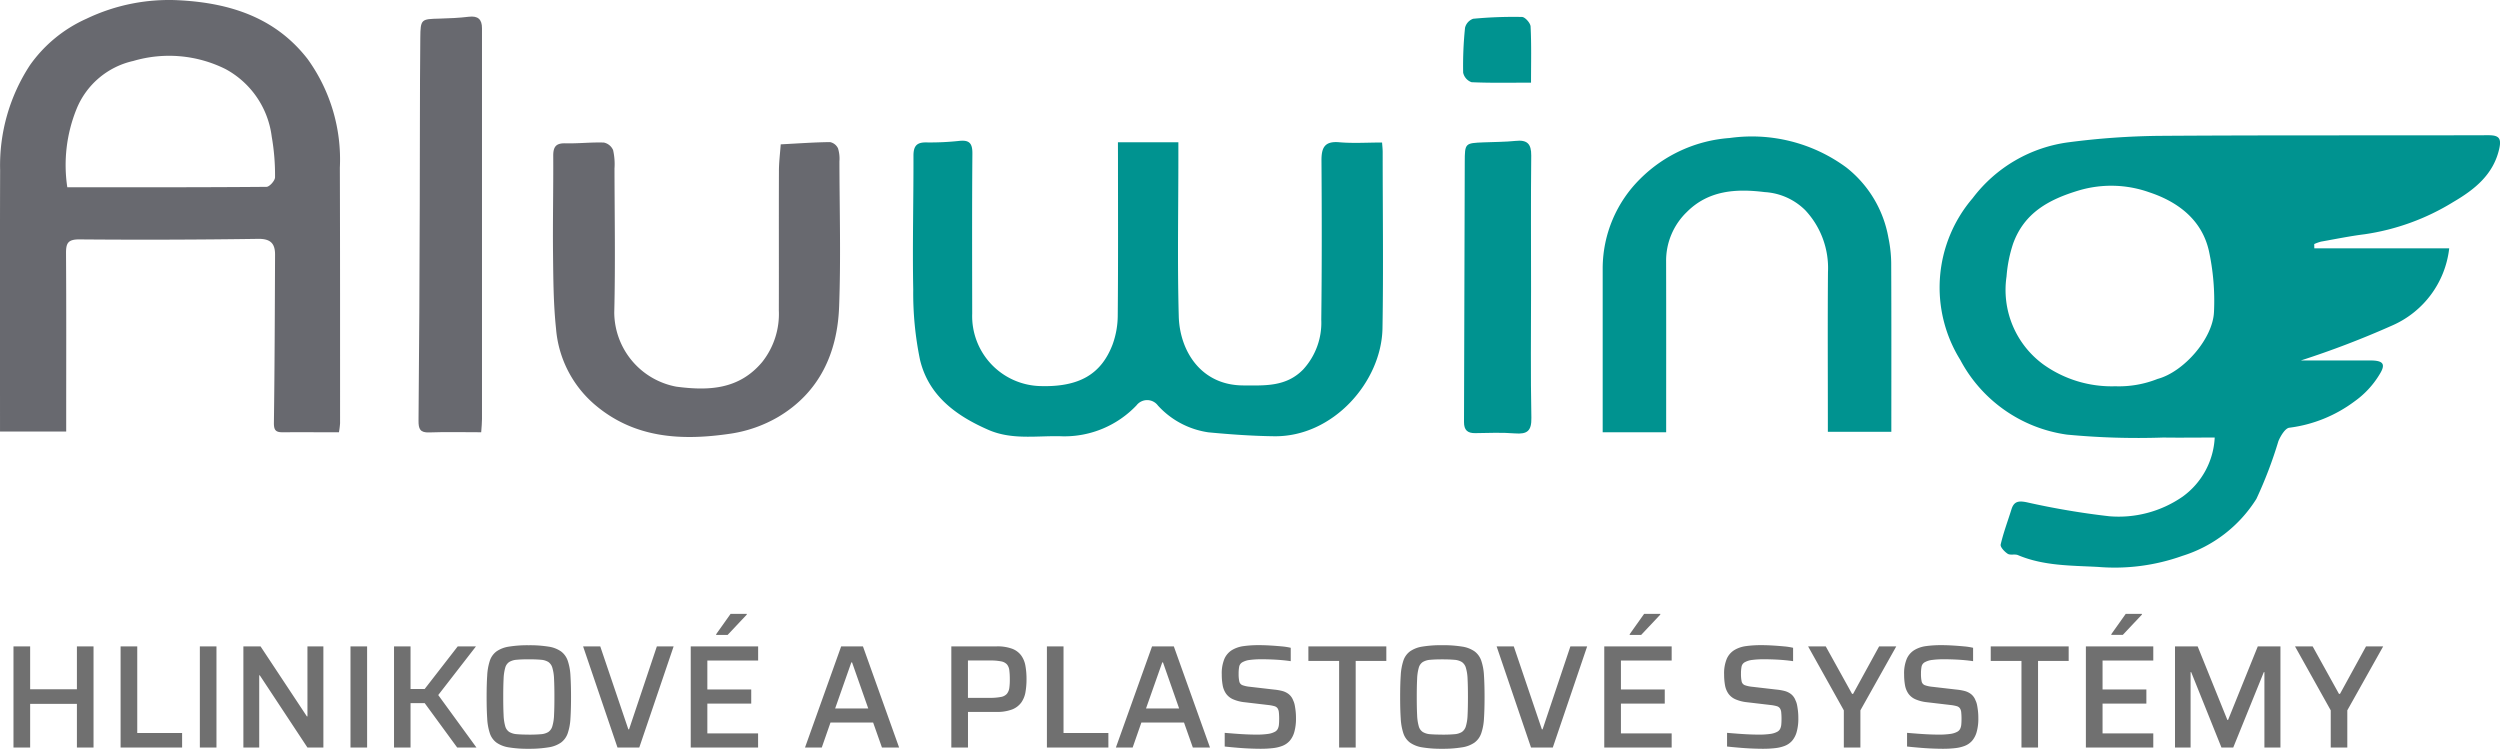 <svg xmlns="http://www.w3.org/2000/svg" width="204" height="61.096" viewBox="0 0 204 61.096">
  <g id="homelink" transform="translate(0)">
    <g id="alu" transform="translate(0)">
      <path id="Path_2" data-name="Path 2" d="M-303.343,348.962c-1.611,0-3.122-.005-4.633,0-.558,0-.682-.214-.674-.79.062-4.57.075-9.141.094-13.711,0-.9-.367-1.294-1.376-1.28q-7.29.105-14.581.044c-.992-.009-1.107.353-1.1,1.18.03,4.429.014,8.858.014,13.287v1.213H-331c0-.381,0-.761,0-1.141,0-6.733-.014-13.467.009-20.2A14.933,14.933,0,0,1-328.552,319a11.261,11.261,0,0,1,4.606-3.781,15.584,15.584,0,0,1,7.685-1.5c4.064.234,7.745,1.413,10.362,4.789a14,14,0,0,1,2.63,8.868c.023,6.949.017,13.9.018,20.848A6.644,6.644,0,0,1-303.343,348.962Zm-22.165-19.99c5.459,0,10.855.011,16.25-.035.248,0,.7-.51.7-.78a18.214,18.214,0,0,0-.271-3.322,7.287,7.287,0,0,0-3.775-5.512,10.334,10.334,0,0,0-7.519-.659,6.527,6.527,0,0,0-4.631,3.918A12.184,12.184,0,0,0-325.509,328.972Z" transform="translate(331.001 -313.69)" fill="#68696f"/>
      <path id="Path_5" data-name="Path 5" d="M-103.723,367.51c1.443-.075,2.732-.169,4.022-.184a.922.922,0,0,1,.652.51,2.834,2.834,0,0,1,.116,1.063c.008,3.961.124,7.926-.026,11.881-.143,3.756-1.606,6.972-4.959,8.966a10.9,10.9,0,0,1-3.877,1.369c-3.992.593-7.884.413-11.162-2.418a9.113,9.113,0,0,1-3.1-6.142c-.212-2-.223-4.017-.245-6.029-.03-2.7.032-5.4.016-8.1,0-.744.249-1.023,1.007-1,1.041.026,2.087-.1,3.126-.062a1.054,1.054,0,0,1,.752.617,5.192,5.192,0,0,1,.114,1.5c.007,3.925.078,7.851-.02,11.773a6.2,6.2,0,0,0,5.061,6.028c2.669.352,5.129.236,7.014-2.014a6.317,6.317,0,0,0,1.355-4.209c.011-3.78-.006-7.561.008-11.342C-103.871,369-103.779,368.283-103.723,367.51Z" transform="translate(167.43 -355.731)" fill="#68696f"/>
      <path id="Path_6" data-name="Path 6" d="M-167.909,353.863c-1.5,0-2.872-.037-4.237.014-.755.028-.883-.289-.877-.96q.08-8.86.1-17.721c.019-4.5,0-9.006.045-13.508.014-1.553.072-1.54,1.585-1.579.791-.02,1.584-.056,2.369-.151.756-.091,1.084.215,1.079.946,0,.144,0,.288,0,.432q0,15.724,0,31.449C-167.842,353.1-167.88,353.414-167.909,353.863Z" transform="translate(207.175 -318.591)" fill="#68696f"/>
    </g>
    <g id="wing" transform="translate(74.496 1.375)">
      <path id="Path_1" data-name="Path 1" d="M431.678,373.957h11.008a7.833,7.833,0,0,1-4.633,6.289,74.506,74.506,0,0,1-7.474,2.863c1.983,0,3.819,0,5.656,0,1.074,0,1.314.283.739,1.183a7.35,7.35,0,0,1-2.008,2.151,11.252,11.252,0,0,1-5.322,2.154c-.333.027-.722.671-.9,1.106a34.7,34.7,0,0,1-1.792,4.7,10.988,10.988,0,0,1-6.046,4.653,16.385,16.385,0,0,1-6.871.9c-2.19-.118-4.444-.076-6.542-.965-.25-.106-.622.029-.835-.108-.259-.167-.62-.551-.572-.757.224-.968.579-1.906.876-2.858.2-.652.563-.727,1.23-.592a63.389,63.389,0,0,0,6.75,1.145,9.158,9.158,0,0,0,6-1.607,6.325,6.325,0,0,0,2.608-4.816c-1.466,0-2.828.02-4.189,0a61.1,61.1,0,0,1-7.867-.238,11.681,11.681,0,0,1-8.707-6.1,11.194,11.194,0,0,1,1.012-13.193,11.721,11.721,0,0,1,7.884-4.569,62.185,62.185,0,0,1,7.293-.517c8.97-.064,17.94-.024,26.91-.052.857,0,1.07.249.886,1.082-.471,2.143-2.047,3.367-3.753,4.366a18.949,18.949,0,0,1-7.236,2.633c-1.19.149-2.369.391-3.55.6a3.511,3.511,0,0,0-.562.2Zm-16.235,11.257a8.529,8.529,0,0,0,3.449-.6c2.122-.566,4.517-3.288,4.6-5.48a19.271,19.271,0,0,0-.418-4.978c-.577-2.534-2.53-3.993-4.841-4.762a9.292,9.292,0,0,0-5.75-.165c-2.47.739-4.469,1.83-5.38,4.337a11.153,11.153,0,0,0-.539,2.686,7.529,7.529,0,0,0,3.037,7.206A9.591,9.591,0,0,0,415.443,385.214Z" transform="translate(-317.326 -355.07)" fill="#009390"/>
      <path id="Path_3" data-name="Path 3" d="M30.318,366.934h4.932v1.238c0,4.322-.085,8.646.032,12.965.075,2.794,1.787,5.624,5.259,5.638,1.775.007,3.518.123,4.907-1.317a5.639,5.639,0,0,0,1.463-4.048c.053-4.321.045-8.644.017-12.965-.007-1.049.233-1.619,1.445-1.513,1.134.1,2.284.021,3.5.021.015.236.049.513.049.79,0,4.79.066,9.582-.016,14.37-.075,4.35-4.019,8.868-8.833,8.81-1.786-.022-3.575-.15-5.354-.318a6.9,6.9,0,0,1-4.138-2.19,1.094,1.094,0,0,0-1.748-.013,8.109,8.109,0,0,1-6.013,2.525c-2.03-.078-4.093.337-6.074-.528-2.648-1.156-4.874-2.791-5.576-5.706a26.863,26.863,0,0,1-.555-5.758c-.068-3.635.027-7.273.019-10.91,0-.786.265-1.1,1.066-1.079a22.3,22.3,0,0,0,2.7-.128c.812-.08,1.048.223,1.042,1.031-.035,4.358-.021,8.716-.015,13.074a5.71,5.71,0,0,0,5.423,5.9c3.345.133,5.115-1,6.028-3.378a7.021,7.021,0,0,0,.425-2.409c.04-4.25.019-8.5.019-12.749Z" transform="translate(-13.591 -356.699)" fill="#009390"/>
      <path id="Path_4" data-name="Path 4" d="M279.119,389.393h-5.18v-1.22q0-6.1,0-12.209a10.3,10.3,0,0,1,3.081-7.27,11.5,11.5,0,0,1,7.281-3.313,13.006,13.006,0,0,1,9.513,2.4,9.342,9.342,0,0,1,3.438,5.727,10.727,10.727,0,0,1,.231,2.347c.021,4.463.01,8.927.01,13.5h-5.18v-1.148c0-3.961-.022-7.923.01-11.884a6.9,6.9,0,0,0-1.849-5.045,5.119,5.119,0,0,0-3.314-1.483c-2.327-.289-4.588-.155-6.364,1.634a5.518,5.518,0,0,0-1.681,4.016C279.127,380.05,279.119,384.655,279.119,389.393Z" transform="translate(-217.656 -355.495)" fill="#009390"/>
      <path id="Path_7" data-name="Path 7" d="M227.068,378.929c0,3.493-.044,6.987.026,10.479.022,1.078-.333,1.362-1.342,1.282-1.074-.085-2.159-.04-3.24-.022-.636.01-.917-.256-.915-.9q.037-10.608.061-21.216c.005-1.55.02-1.55,1.562-1.612.863-.035,1.731-.031,2.589-.119.93-.1,1.285.227,1.274,1.194C227.044,371.654,227.068,375.292,227.068,378.929Z" transform="translate(-176.63 -356.699)" fill="#009390"/>
      <path id="Path_8" data-name="Path 8" d="M226.785,325.42c-1.7,0-3.282.036-4.855-.036a1.067,1.067,0,0,1-.684-.781,30.21,30.21,0,0,1,.154-3.662,1.036,1.036,0,0,1,.663-.734,34.818,34.818,0,0,1,3.986-.147c.251.006.689.5.7.781C226.824,322.31,226.785,323.783,226.785,325.42Z" transform="translate(-176.349 -320.051)" fill="#009390"/>
    </g>
    <path id="Path_2269" data-name="Path 2269" d="M1.1,0V-8.256H2.46v3.5H6.276v-3.5H7.632V0H6.276V-3.564H2.46V0ZM9.84,0V-8.256H11.2v7.068h3.66V0Zm6.468,0V-8.256h1.356V0ZM19.86,0V-8.256h1.4l3.78,5.712h.048V-8.256h1.3V0h-1.3L21.2-5.892h-.048V0ZM28.6,0V-8.256h1.356V0Zm3.552,0V-8.256H33.5v3.48h1.152l2.7-3.48h1.488L35.76-4.284,38.88,0H37.308L34.656-3.624H33.5V0ZM43.14.1a9.459,9.459,0,0,1-1.62-.114,2.384,2.384,0,0,1-1.008-.39,1.551,1.551,0,0,1-.54-.756,4.63,4.63,0,0,1-.216-1.206q-.048-.726-.048-1.758t.048-1.758a4.63,4.63,0,0,1,.216-1.206,1.551,1.551,0,0,1,.54-.756,2.384,2.384,0,0,1,1.008-.39,9.459,9.459,0,0,1,1.62-.114,9.568,9.568,0,0,1,1.626.114,2.391,2.391,0,0,1,1.014.39,1.587,1.587,0,0,1,.546.756,4.449,4.449,0,0,1,.222,1.206q.048.726.048,1.758T46.548-2.37a4.449,4.449,0,0,1-.222,1.206,1.587,1.587,0,0,1-.546.756,2.391,2.391,0,0,1-1.014.39A9.568,9.568,0,0,1,43.14.1Zm0-1.152q.6,0,.99-.036a1.352,1.352,0,0,0,.612-.18.855.855,0,0,0,.33-.474,3.612,3.612,0,0,0,.138-.9q.03-.57.03-1.482T45.21-5.61a3.612,3.612,0,0,0-.138-.9.855.855,0,0,0-.33-.474,1.352,1.352,0,0,0-.612-.18q-.39-.036-.99-.036t-.972.036a1.385,1.385,0,0,0-.612.18.818.818,0,0,0-.33.474,3.853,3.853,0,0,0-.132.9q-.03.57-.03,1.482t.03,1.482a3.853,3.853,0,0,0,.132.9.818.818,0,0,0,.33.474,1.385,1.385,0,0,0,.612.18Q42.552-1.056,43.14-1.056ZM50.388,0,47.58-8.256h1.4l2.292,6.768h.06L53.6-8.256h1.368L52.164,0Zm5.976,0V-8.256h5.5V-7.1H57.72V-4.74H61.3v1.152H57.72v2.436h4.14V0ZM58.44-9.192v-.06l1.176-1.656h1.32v.06l-1.56,1.656ZM65.688,0,68.64-8.256h1.776L73.368,0h-1.4l-.72-2.04h-3.48L67.056,0Zm2.46-3.192h2.7l-1.32-3.756h-.06ZM77.628,0V-8.256h3.7a3.448,3.448,0,0,1,1.26.192,1.636,1.636,0,0,1,.738.546,2.037,2.037,0,0,1,.348.846,6.09,6.09,0,0,1,.09,1.092,6.172,6.172,0,0,1-.084,1.05,2.068,2.068,0,0,1-.342.852,1.67,1.67,0,0,1-.75.57,3.436,3.436,0,0,1-1.3.2h-2.3V0Zm1.356-4.056h1.788a4.475,4.475,0,0,0,.9-.072.84.84,0,0,0,.486-.252.963.963,0,0,0,.2-.468A4.588,4.588,0,0,0,82.4-5.58a5.367,5.367,0,0,0-.042-.738.894.894,0,0,0-.192-.468.849.849,0,0,0-.474-.246,4.291,4.291,0,0,0-.888-.072H78.984ZM85.428,0V-8.256h1.356v7.068h3.66V0Zm5.628,0,2.952-8.256h1.776L98.736,0h-1.4l-.72-2.04h-3.48L92.424,0Zm2.46-3.192h2.7L94.9-6.948h-.06ZM102.888.1q-.444,0-.978-.024T100.866.006q-.51-.042-.93-.09V-1.2q.432.036.906.072t.906.054q.432.018.744.018a6.4,6.4,0,0,0,1-.06,1.619,1.619,0,0,0,.576-.192.574.574,0,0,0,.21-.24,1.046,1.046,0,0,0,.084-.342q.018-.2.018-.438a5.032,5.032,0,0,0-.024-.54.723.723,0,0,0-.108-.336.474.474,0,0,0-.264-.174,2.953,2.953,0,0,0-.468-.09L101.544-3.7a3.116,3.116,0,0,1-.942-.246,1.388,1.388,0,0,1-.564-.462,1.741,1.741,0,0,1-.27-.684,4.913,4.913,0,0,1-.072-.876,3.086,3.086,0,0,1,.216-1.272,1.594,1.594,0,0,1,.618-.714,2.47,2.47,0,0,1,.954-.324,8.791,8.791,0,0,1,1.224-.078q.468,0,.96.03t.93.072a5.062,5.062,0,0,1,.726.114v1.092q-.3-.048-.7-.084t-.834-.054q-.432-.018-.8-.018a7.4,7.4,0,0,0-1,.054,1.622,1.622,0,0,0-.582.174.533.533,0,0,0-.288.366,2.961,2.961,0,0,0-.048.582,2.819,2.819,0,0,0,.054.63.42.42,0,0,0,.252.306,2.358,2.358,0,0,0,.606.132l1.968.228a4.343,4.343,0,0,1,.672.114,1.474,1.474,0,0,1,.534.258,1.172,1.172,0,0,1,.366.516,1.493,1.493,0,0,1,.126.384q.042.216.072.474a5.08,5.08,0,0,1,.03.582,4,4,0,0,1-.138,1.14,1.863,1.863,0,0,1-.384.726,1.562,1.562,0,0,1-.606.408,3.021,3.021,0,0,1-.792.18Q103.392.1,102.888.1Zm6.384-.1V-7.068h-2.508V-8.256h6.36v1.188h-2.5V0Zm8.412.1a9.459,9.459,0,0,1-1.62-.114,2.384,2.384,0,0,1-1.008-.39,1.551,1.551,0,0,1-.54-.756A4.631,4.631,0,0,1,114.3-2.37q-.048-.726-.048-1.758t.048-1.758a4.631,4.631,0,0,1,.216-1.206,1.551,1.551,0,0,1,.54-.756,2.384,2.384,0,0,1,1.008-.39,9.459,9.459,0,0,1,1.62-.114,9.568,9.568,0,0,1,1.626.114,2.391,2.391,0,0,1,1.014.39,1.587,1.587,0,0,1,.546.756,4.449,4.449,0,0,1,.222,1.206q.048.726.048,1.758t-.048,1.758a4.449,4.449,0,0,1-.222,1.206,1.587,1.587,0,0,1-.546.756,2.391,2.391,0,0,1-1.014.39A9.568,9.568,0,0,1,117.684.1Zm0-1.152q.6,0,.99-.036a1.352,1.352,0,0,0,.612-.18.855.855,0,0,0,.33-.474,3.612,3.612,0,0,0,.138-.9q.03-.57.03-1.482t-.03-1.482a3.612,3.612,0,0,0-.138-.9.855.855,0,0,0-.33-.474,1.352,1.352,0,0,0-.612-.18q-.39-.036-.99-.036t-.972.036a1.385,1.385,0,0,0-.612.18.818.818,0,0,0-.33.474,3.854,3.854,0,0,0-.132.9q-.03.57-.03,1.482t.03,1.482a3.854,3.854,0,0,0,.132.9.818.818,0,0,0,.33.474,1.385,1.385,0,0,0,.612.18Q117.1-1.056,117.684-1.056ZM124.932,0l-2.808-8.256h1.4l2.292,6.768h.06l2.268-6.768h1.368L126.708,0Zm5.976,0V-8.256h5.5V-7.1h-4.14V-4.74h3.576v1.152h-3.576v2.436h4.14V0Zm2.076-9.192v-.06l1.176-1.656h1.32v.06l-1.56,1.656ZM143.88.1q-.444,0-.978-.024T141.858.006q-.51-.042-.93-.09V-1.2q.432.036.906.072t.906.054q.432.018.744.018a6.4,6.4,0,0,0,1-.06,1.619,1.619,0,0,0,.576-.192.574.574,0,0,0,.21-.24,1.047,1.047,0,0,0,.084-.342q.018-.2.018-.438a5.034,5.034,0,0,0-.024-.54.723.723,0,0,0-.108-.336.474.474,0,0,0-.264-.174,2.953,2.953,0,0,0-.468-.09L142.536-3.7a3.117,3.117,0,0,1-.942-.246,1.388,1.388,0,0,1-.564-.462,1.741,1.741,0,0,1-.27-.684,4.912,4.912,0,0,1-.072-.876,3.086,3.086,0,0,1,.216-1.272,1.594,1.594,0,0,1,.618-.714,2.47,2.47,0,0,1,.954-.324,8.791,8.791,0,0,1,1.224-.078q.468,0,.96.03t.93.072a5.062,5.062,0,0,1,.726.114v1.092q-.3-.048-.7-.084t-.834-.054q-.432-.018-.8-.018a7.4,7.4,0,0,0-1,.054,1.622,1.622,0,0,0-.582.174.533.533,0,0,0-.288.366,2.962,2.962,0,0,0-.048.582,2.819,2.819,0,0,0,.054.63.42.42,0,0,0,.252.306,2.357,2.357,0,0,0,.606.132l1.968.228a4.343,4.343,0,0,1,.672.114,1.474,1.474,0,0,1,.534.258,1.172,1.172,0,0,1,.366.516,1.493,1.493,0,0,1,.126.384q.042.216.072.474a5.078,5.078,0,0,1,.03.582,4,4,0,0,1-.138,1.14,1.863,1.863,0,0,1-.384.726,1.562,1.562,0,0,1-.606.408,3.021,3.021,0,0,1-.792.18Q144.384.1,143.88.1Zm6.576-.1V-3.036l-2.916-5.22h1.44l2.148,3.876h.084l2.124-3.876h1.4l-2.928,5.22V0Zm8.112.1q-.444,0-.978-.024T156.546.006q-.51-.042-.93-.09V-1.2q.432.036.906.072t.906.054q.432.018.744.018a6.4,6.4,0,0,0,1-.06,1.619,1.619,0,0,0,.576-.192.574.574,0,0,0,.21-.24,1.047,1.047,0,0,0,.084-.342q.018-.2.018-.438a5.034,5.034,0,0,0-.024-.54.723.723,0,0,0-.108-.336.474.474,0,0,0-.264-.174,2.953,2.953,0,0,0-.468-.09L157.224-3.7a3.117,3.117,0,0,1-.942-.246,1.388,1.388,0,0,1-.564-.462,1.741,1.741,0,0,1-.27-.684,4.912,4.912,0,0,1-.072-.876,3.086,3.086,0,0,1,.216-1.272,1.594,1.594,0,0,1,.618-.714,2.47,2.47,0,0,1,.954-.324,8.791,8.791,0,0,1,1.224-.078q.468,0,.96.03t.93.072a5.062,5.062,0,0,1,.726.114v1.092q-.3-.048-.7-.084t-.834-.054q-.432-.018-.8-.018a7.4,7.4,0,0,0-1,.054,1.622,1.622,0,0,0-.582.174.533.533,0,0,0-.288.366,2.962,2.962,0,0,0-.048.582,2.819,2.819,0,0,0,.054.63.42.42,0,0,0,.252.306,2.357,2.357,0,0,0,.606.132l1.968.228a4.343,4.343,0,0,1,.672.114,1.474,1.474,0,0,1,.534.258,1.172,1.172,0,0,1,.366.516,1.493,1.493,0,0,1,.126.384q.042.216.072.474a5.078,5.078,0,0,1,.03.582,4,4,0,0,1-.138,1.14,1.863,1.863,0,0,1-.384.726,1.562,1.562,0,0,1-.606.408,3.021,3.021,0,0,1-.792.18Q159.072.1,158.568.1Zm6.384-.1V-7.068h-2.508V-8.256h6.36v1.188h-2.5V0Zm5.256,0V-8.256h5.5V-7.1h-4.14V-4.74h3.576v1.152h-3.576v2.436h4.14V0Zm2.076-9.192v-.06l1.176-1.656h1.32v.06l-1.56,1.656ZM177.48,0V-8.256h1.848l2.424,6h.06l2.424-6h1.848V0h-1.308V-6.156h-.048L182.232,0h-.96L178.8-6.156h-.048V0Zm12.708,0V-3.036l-2.916-5.22h1.44L190.86-4.38h.084l2.124-3.876h1.4l-2.928,5.22V0Z" transform="translate(0 61)" fill="#707070"/>
  </g>
</svg>
